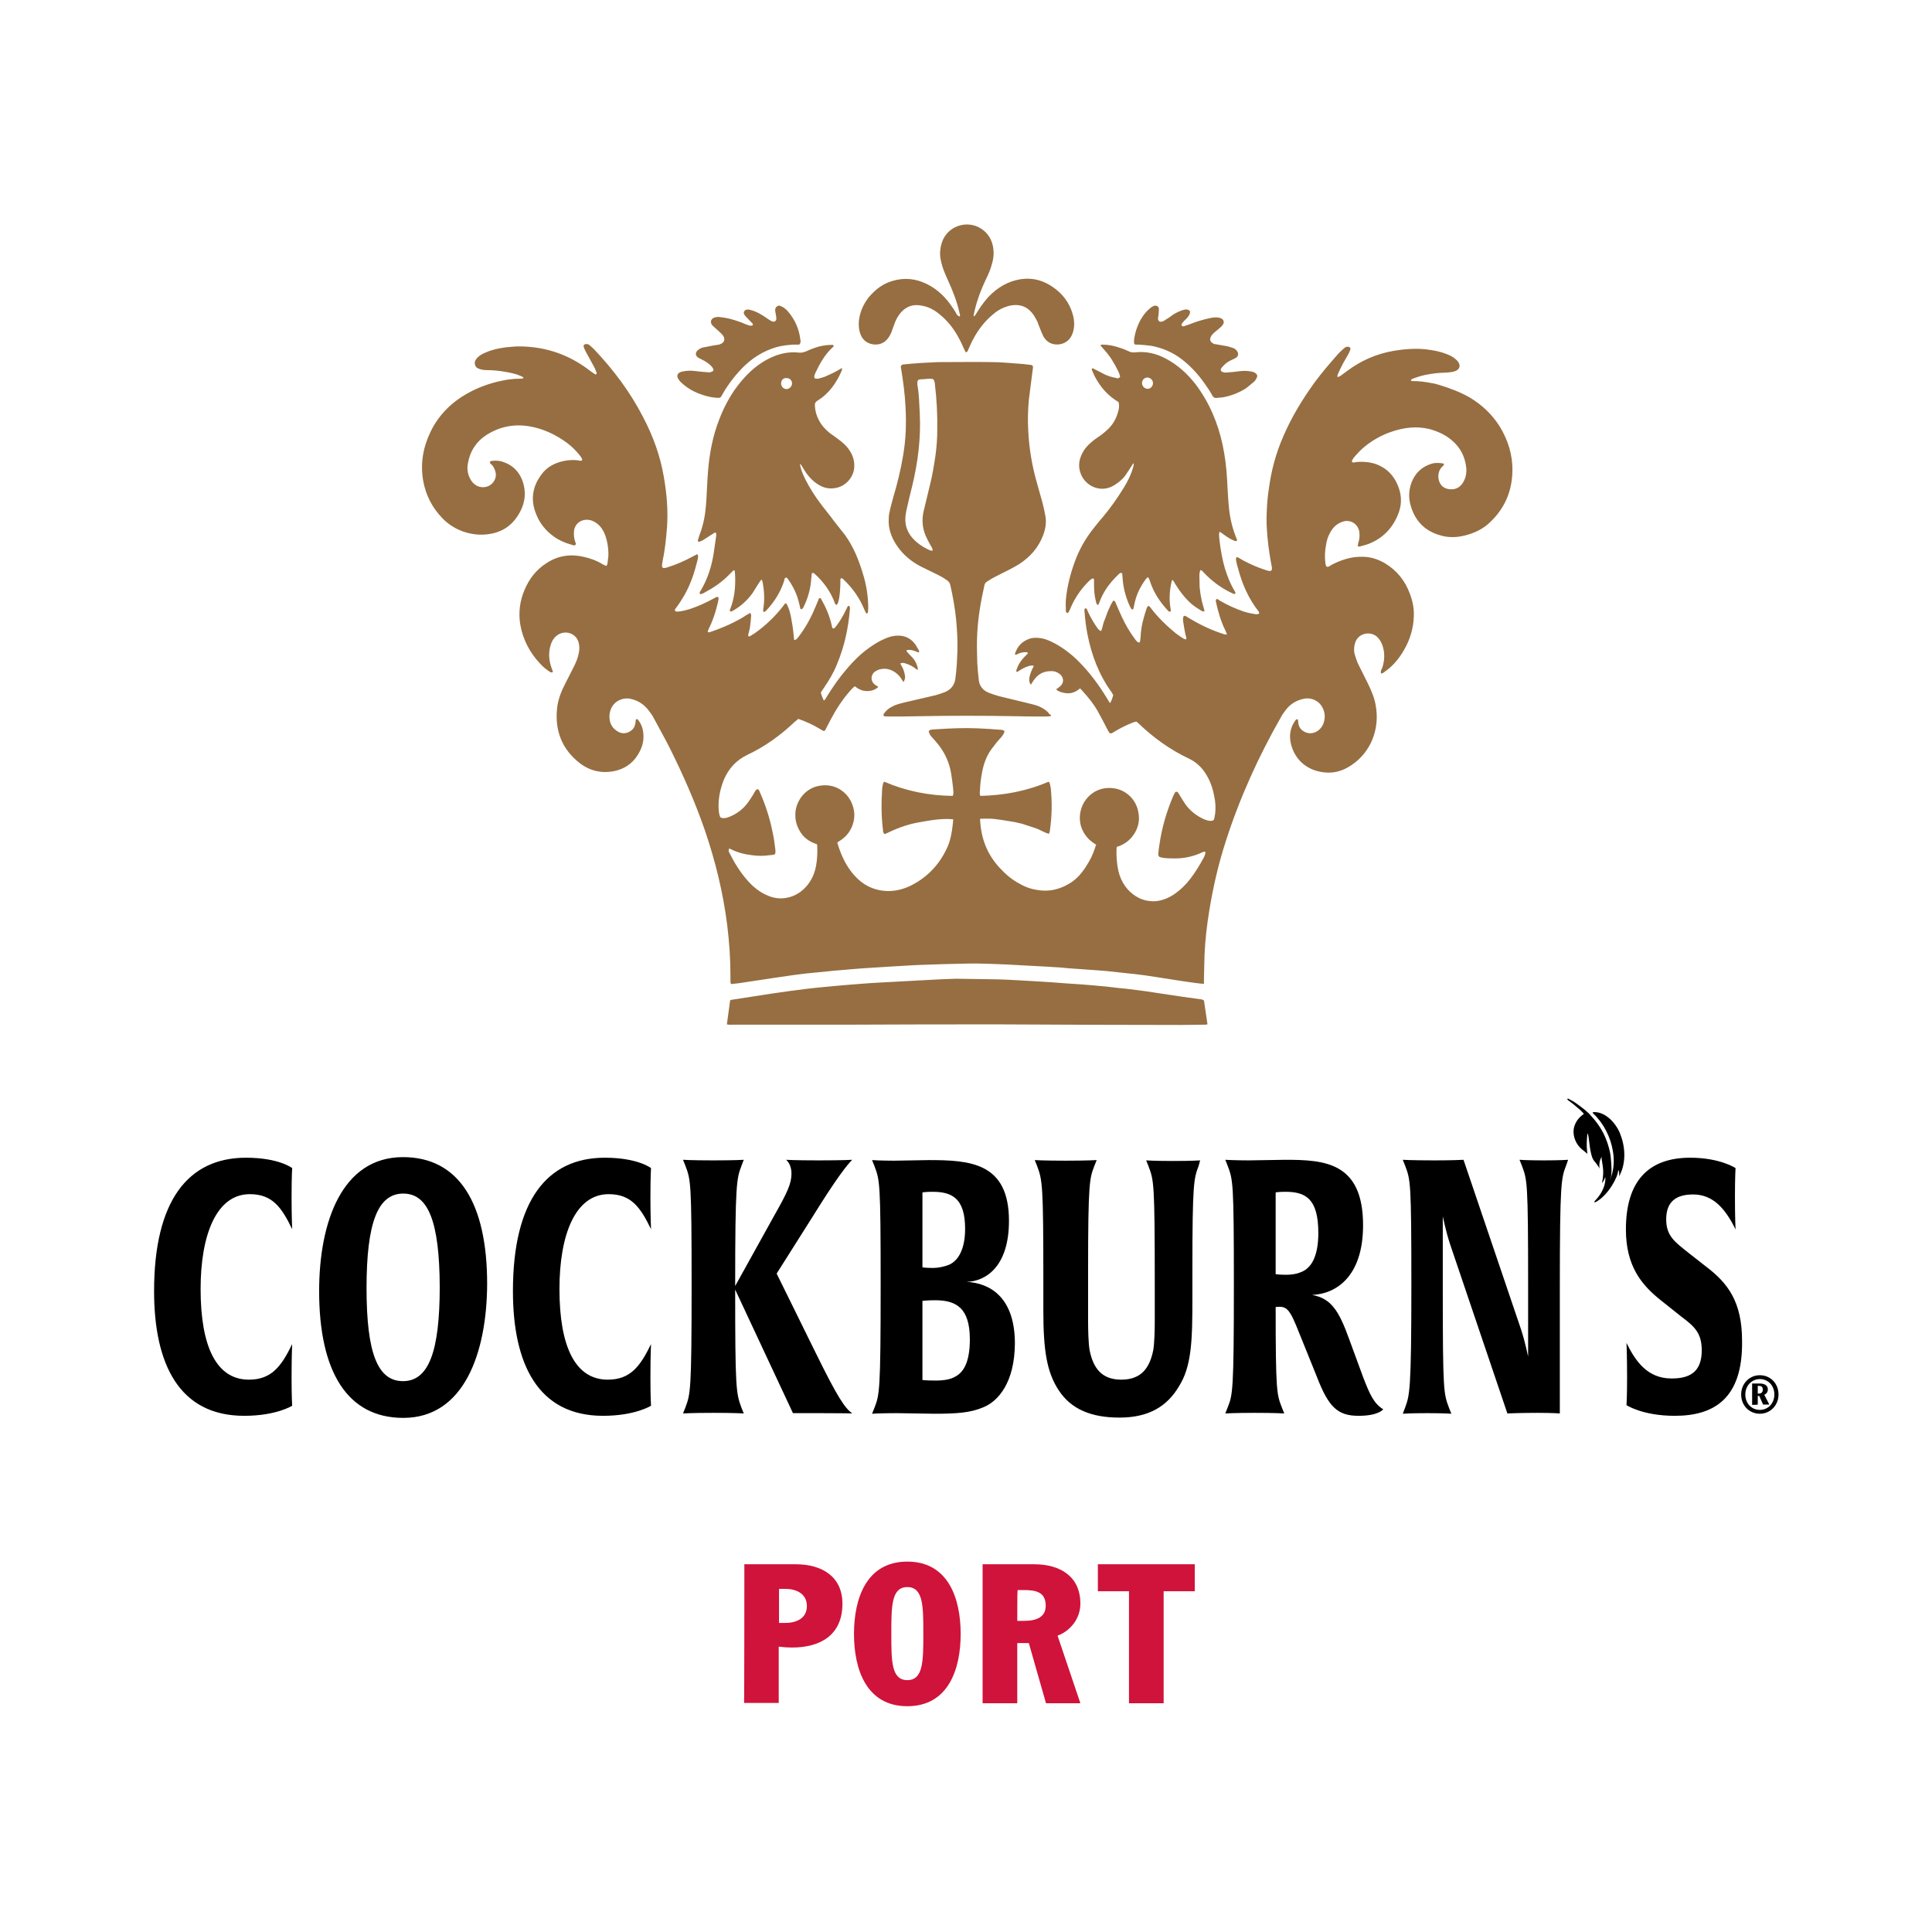 <?xml version="1.0" encoding="UTF-8"?> <svg xmlns="http://www.w3.org/2000/svg" xmlns:xlink="http://www.w3.org/1999/xlink" version="1.1" id="layer" x="0px" y="0px" viewBox="0 0 652 652" style="enable-background:new 0 0 652 652;" xml:space="preserve"> <style type="text/css"> .st0{fill:#966E41;} .st1{fill:#CF133A;} </style> <path class="st0" d="M370.2,285.2c-2.6-1.4-4.5-3.5-5.4-6.4c-0.6-2.2-0.5-4.3,0.3-6.5c1.3-3.4,5-7,10.6-6.3c4.3,0.5,8.1,3.9,8.6,9 c0.3,2.5-0.4,4.8-1.8,6.8c-1.4,2-3.3,3.3-5.6,4c0,0.3-0.1,0.5-0.1,0.7c-0.1,2.5,0.1,4.9,0.6,7.3c0.9,3.9,3,7,6.5,9 c2,1.1,4.2,1.5,6.4,1.3c2.4-0.3,4.6-1.3,6.5-2.7c1.8-1.3,3.4-2.9,4.8-4.7c1.8-2.3,3.3-4.8,4.7-7.4c0.2-0.4,0.4-0.9,0.5-1.4 c0.1-0.3-0.2-0.6-0.5-0.5c-0.2,0.1-0.4,0.2-0.5,0.2c-2.9,1.4-6,2.1-9.3,2.1c-1.5,0-3,0-4.5-0.3c-0.9-0.2-1.1-0.4-1.1-1.3 c0.1-1.1,0.2-2.1,0.4-3.2c0.8-5.6,2.4-11,4.6-16.2c0.2-0.4,0.4-0.8,0.6-1.2c0.2-0.4,0.8-0.4,1.1,0c0.2,0.3,0.4,0.7,0.6,1 c0.6,1,1.2,2,1.9,3c1.6,2.2,3.8,3.9,6.3,5c0.8,0.3,1.6,0.6,2.5,0.5c0.5,0,0.8-0.3,0.9-0.8c0.1-0.6,0.2-1.1,0.3-1.7 c0.2-1.9,0.1-3.8-0.3-5.7c-0.4-2.1-1-4.2-2-6.1c-1.5-3-3.6-5.3-6.6-6.7c-6.3-3-11.9-7-17-11.9l-0.7-0.6c-0.4,0.1-0.7,0.2-1.1,0.3 c-2.3,0.9-4.5,2-6.6,3.3c-1.1,0.7-1.3,0.5-1.9-0.6c-1.1-2.2-2.3-4.4-3.5-6.6c-1.3-2.3-3-4.4-4.8-6.4c-0.4-0.4-0.7-0.8-1.1-1.2 c-1.5,1.3-3.1,1.9-5,1.6c-1.1-0.2-2.2-0.4-3.1-1.3c0.4-0.2,0.7-0.4,1-0.7c1.8-1.2,1.8-3.4,0-4.6c-1-0.7-2-0.9-3.2-0.8 c-2.4,0.1-4.2,1.3-5.5,3.3c-0.3,0.4-0.5,0.8-0.8,1.3c-0.8-1.1-0.6-2.2-0.3-3.3c0.3-1.1,0.8-2.1,1.3-3.1c-1.1-0.3-2.1,0.2-3.1,0.6 c-0.9,0.4-1.7,1-2.6,1.5c-0.4-0.3-0.2-0.7-0.1-0.9c0.6-1.8,1.6-3.2,2.9-4.5l0.9-0.9c-0.1-0.4-0.4-0.4-0.6-0.4c-1,0-1.9,0.1-2.8,0.6 c-0.2,0.1-0.5,0.2-0.8,0.3c-0.1-0.2-0.2-0.3-0.2-0.3c0.8-2.5,2.3-4.2,4.8-5.1c1.4-0.5,2.8-0.4,4.2-0.2c1.6,0.3,3.1,1,4.6,1.8 c2.9,1.6,5.5,3.6,7.9,6c3.7,3.7,6.9,8,9.6,12.5l1,1.6c0.6-0.9,0.8-1.8,1.1-2.7c-0.2-0.3-0.3-0.6-0.5-0.9c-4.3-5.9-6.8-12.5-8.2-19.6 c-0.5-2.5-0.8-5.1-1-7.7c-0.1-0.7,0-1.1,0.3-1.1c0.5,0,0.6,0.5,0.7,0.8c1,2.2,2.2,4.3,3.6,6.2c0.3,0.3,0.3,0.3,1,0.7 c0.5-1.2,0.6-2.4,1.1-3.6c0.5-1.1,0.8-2.3,1.3-3.4c0.5-1.1,1-2.3,1.7-3.3c0.5,0,0.6,0.3,0.7,0.5c0.7,1.6,1.4,3.3,2.2,5 c1.2,2.6,2.6,5,4.3,7.3c0.3,0.4,0.5,0.7,0.8,1c0.2,0.2,0.5,0.3,0.8,0.4c0.4-0.6,0.3-1.2,0.4-1.7c0.1-2.2,0.4-4.3,1-6.4 c0.3-1.2,0.7-2.4,1.1-3.6c0.1-0.3,0.3-0.5,0.4-0.7c0.5,0,0.7,0.3,0.9,0.6c2.5,3.3,5.4,6.1,8.6,8.7c0.8,0.6,1.7,1.2,2.5,1.7 c0.2,0.1,0.5,0.2,0.9,0.3c0-0.3,0.1-0.6,0-0.8c-0.5-1.7-0.7-3.4-1-5.2c-0.1-0.5-0.1-1,0-1.5c0-0.2,0.2-0.3,0.3-0.5 c0.6,0,1,0.4,1.5,0.7c3.5,2.1,7.1,3.9,11,5.2c0.4,0.1,0.8,0.3,1.2,0.4c0.2,0,0.5,0,0.8,0c-0.2-0.5-0.4-0.8-0.5-1.2 c-1.5-3-2.5-6.3-3.2-9.6c-0.1-0.4-0.2-0.8,0.1-1.1c0.4-0.2,0.7,0.2,1,0.4c2.7,1.6,5.4,2.8,8.3,3.8c1.3,0.4,2.7,0.7,4.1,0.9 c0.4,0,0.8,0,1.1-0.4c-0.1-0.1-0.1-0.3-0.2-0.5c-3.5-4.4-5.7-9.5-7.1-15c-0.2-0.7-0.4-1.3-0.5-2c-0.1-0.4-0.2-0.9,0.1-1.4 c0.2,0,0.4,0,0.6,0.2c0.5,0.2,0.9,0.5,1.4,0.8c2.4,1.3,4.9,2.4,7.6,3.3c0.3,0.1,0.6,0.2,1,0.3c1.1,0.3,1.5-0.1,1.3-1.3 c-0.6-3.1-1.1-6.3-1.4-9.4c-0.3-3.1-0.5-6.3-0.3-9.4c0.1-2.5,0.3-5,0.7-7.5c0.8-6.2,2.4-12.1,4.9-17.8c2.8-6.5,6.4-12.4,10.5-18.1 c2.5-3.4,5.3-6.6,8.1-9.8c0.6-0.6,1.2-1.2,1.8-1.7c0.4-0.4,0.9-0.6,1.4-0.6c0.5,0,1,0.4,0.8,0.9c-0.1,0.5-0.4,1-0.6,1.5 c-0.8,1.4-1.6,2.7-2.3,4.1c-0.5,1-1,2-1.4,3c-0.1,0.2,0,0.4,0,0.8c0.4-0.2,0.7-0.3,0.9-0.4c0.8-0.6,1.6-1.2,2.3-1.7 c4.7-3.5,9.9-5.8,15.7-6.8c3.6-0.6,7.3-0.9,11-0.5c2.4,0.3,4.7,0.7,6.9,1.6c1.1,0.4,2.1,0.9,2.9,1.6c0.4,0.3,0.8,0.7,1.1,1.2 c0.7,1.1,0.4,2.2-0.8,2.8c-0.8,0.4-1.8,0.5-2.7,0.6c-1.5,0.1-3,0.1-4.5,0.3c-2.3,0.3-4.5,0.7-6.6,1.5c-0.5,0.2-1.1,0.3-1.5,0.8 c0.2,0.4,0.5,0.3,0.9,0.3c2.1,0,4.1,0.3,6.2,0.7c0.9,0.1,1.7,0.4,2.5,0.6c3.6,1.1,7.1,2.4,10.4,4.3c4.1,2.5,7.4,5.6,10,9.7 c2.8,4.6,4.4,9.6,4.3,15c-0.1,6.7-2.5,12.5-7.4,17.2c-2.4,2.4-5.4,3.8-8.6,4.6c-2.7,0.7-5.5,0.8-8.2,0c-5.5-1.5-8.9-5.1-10.3-10.7 c-0.6-2.5-0.4-4.9,0.5-7.3c1.3-3.2,3.5-5.2,6.7-6.2c1.3-0.4,2.6-0.3,3.9-0.1c0.1,0,0.2,0.2,0.3,0.2c0,0.5-0.4,0.7-0.6,0.9 c-0.9,0.9-1.3,2-1.3,3.3c0,1.8,1,4.1,3.9,4.3c1.9,0.2,3.4-0.6,4.4-2.2c1-1.6,1.3-3.4,1.1-5.2c-0.4-3.5-1.9-6.5-4.5-8.8 c-2.3-2.1-5-3.3-7.9-4.1c-4.5-1.1-8.8-0.5-13.1,1c-3.1,1.1-6,2.7-8.6,4.8c-1.4,1.1-2.6,2.4-3.7,3.7c-0.3,0.3-0.5,0.7-0.7,1.1 c-0.1,0.1-0.1,0.4,0,0.5c0.1,0.1,0.3,0.2,0.5,0.2c1.3-0.3,2.6-0.3,3.9-0.2c1.9,0.1,3.7,0.6,5.4,1.5c3,1.6,4.9,4.2,6,7.4 c1,3,0.9,5.9-0.3,8.8c-1.9,4.7-5.1,8-9.8,9.9c-1,0.4-2,0.6-3,0.9c-0.2,0.1-0.5,0-0.8,0c0.1-0.4,0.1-0.7,0.1-0.9 c0.3-0.9,0.5-1.8,0.5-2.7c0-0.6,0-1.3-0.2-1.9c-0.7-2.3-3-3.6-5.3-2.9c-2.1,0.6-3.5,2-4.5,3.9c-0.7,1.3-1.1,2.6-1.3,4 c-0.4,2.1-0.5,4.2-0.2,6.3c0.1,0.4,0.1,0.9,0.6,1.1c0.6,0,1-0.4,1.5-0.7c3.3-1.7,6.7-2.8,10.4-2.7c2.7,0,5.2,0.8,7.6,2.2 c4,2.4,6.8,5.9,8.4,10.3c1,2.6,1.5,5.3,1.3,8.1c-0.2,3.8-1.3,7.4-3.2,10.7c-1.4,2.5-3.2,4.8-5.4,6.6c-0.5,0.4-1.1,0.8-1.6,1.2 c-0.2,0.2-0.5,0.2-0.9,0.3c0-0.3,0-0.6,0-0.8c0.1-0.4,0.3-0.8,0.5-1.2c0.8-2.5,0.9-5.1,0-7.6c-0.4-1.1-1-2.1-1.9-2.9 c-2.3-1.9-6.1-1.1-7.2,1.9c-0.4,1.2-0.6,2.5-0.3,3.8c0.4,1.4,0.8,2.8,1.5,4.1c1,2,2,4,3,6c1.2,2.5,2.3,5,2.7,7.7 c1.3,7.4-1.4,15.5-8.5,20.1c-2.9,1.9-6,2.7-9.4,2.2c-5.8-0.8-9.5-4.6-10.7-9.4c-0.7-2.8-0.4-5.5,1.4-8c0.2-0.3,0.4-0.6,0.9-0.4 c0,0.2,0.1,0.5,0.1,0.8c0.1,1.6,0.8,2.7,2.2,3.4c1.5,0.7,2.9,0.6,4.3-0.3c1.2-0.8,2-2,2.3-3.5c0.3-1.4,0.2-2.8-0.5-4.2 c-1.1-2.4-3.7-3.7-6.3-3.2c-2.5,0.5-4.6,1.7-6.2,3.8c-0.6,0.8-1.2,1.6-1.6,2.4c-7.6,13.3-13.9,27.2-18.6,41.8 c-2.5,7.7-4.3,15.5-5.6,23.5c-0.8,4.9-1.4,9.9-1.6,14.9c-0.1,2.6-0.1,5.2-0.2,7.8l0,2c-1.1,0-2.1-0.2-3.1-0.3 c-3.1-0.4-6.2-0.9-9.3-1.4c-2.4-0.4-4.8-0.7-7.2-1.1c-2-0.3-3.9-0.5-5.9-0.7c-2.4-0.3-4.9-0.5-7.4-0.8c-1.3-0.1-2.6-0.2-3.9-0.3 l-5.6-0.4c-2-0.1-4.1-0.3-6.1-0.5c-1.6-0.1-3.3-0.2-4.9-0.3c-2.5-0.1-5-0.3-7.5-0.4c-3.5-0.2-7-0.4-10.4-0.5 c-3.1-0.1-6.2-0.2-9.3-0.1c-4.7,0.1-9.4,0.2-14.1,0.4c-3.7,0.1-7.4,0.4-11.2,0.6c-4.4,0.3-8.8,0.5-13.2,0.9c-4,0.3-7.9,0.7-11.9,1.1 c-4.7,0.4-9.3,1.1-14,1.8c-4,0.6-7.9,1.2-11.9,1.8c-0.9,0.1-1.7,0.2-2.7,0.3c-0.1-0.3-0.2-0.6-0.2-0.8c0-0.7,0-1.5,0-2.2 c0-5.7-0.4-11.3-1.1-17c-1.4-11-4-21.6-7.6-32.1c-3.3-9.5-7.3-18.6-11.8-27.6c-1.7-3.4-3.6-6.7-5.4-10.1c-0.5-1-1.2-1.9-1.9-2.8 c-1.6-2-3.6-3.2-6.1-3.7c-2.8-0.5-6.4,1.1-6.9,5.3c-0.2,2.3,0.5,4.3,2.5,5.6c1.5,1,3.1,1,4.6,0c0.9-0.6,1.4-1.4,1.6-2.5l0.2-1.4 c0.4-0.2,0.5-0.1,0.7,0.1c0.9,1.1,1.5,2.4,1.7,3.8c0.5,3-0.2,5.6-1.8,8.1c-1.8,2.9-4.5,4.7-7.8,5.4c-4.3,0.9-8.3,0-11.8-2.7 c-6-4.7-8.4-11-7.6-18.5c0.3-3,1.5-5.9,2.9-8.6c0.9-1.8,1.9-3.6,2.8-5.5c0.7-1.4,1.3-2.8,1.6-4.4c0.3-1.3,0.3-2.6-0.1-3.9 c-1-3.1-4.8-4.1-7.3-2.1c-1.3,1-1.9,2.4-2.3,4c-0.5,2.3-0.3,4.6,0.5,6.8c0.2,0.5,0.3,1,0.5,1.4c-0.3,0.4-0.6,0.2-0.9,0.1 c-1.3-0.8-2.4-1.7-3.4-2.8c-3.5-3.7-5.8-8.1-6.7-13.1c-0.7-4.1-0.2-8,1.4-11.8c1.6-3.8,4-6.9,7.5-9.1c3.8-2.5,8-3.1,12.4-2.1 c2.3,0.5,4.5,1.3,6.6,2.6c0.3,0.2,0.7,0.3,1.1,0.5c0.2-0.3,0.4-0.5,0.4-0.8c0.1-0.8,0.2-1.6,0.3-2.5c0.1-2.5-0.3-4.9-1.1-7.2 c-0.6-1.5-1.4-2.8-2.7-3.8c-1-0.8-2.2-1.3-3.5-1.3c-2.3,0-4.1,1.6-4.3,3.9c-0.1,1.2,0,2.3,0.4,3.5c0.1,0.4,0.4,0.7,0.1,1.1 c-0.5,0.3-0.9,0.1-1.4-0.1c-2.2-0.6-4.2-1.5-6-2.8c-2.5-1.8-4.5-4.2-5.7-7.1c-2.1-4.8-1.6-9.4,1.5-13.6c1.8-2.6,4.4-4,7.5-4.7 c1.9-0.4,3.8-0.5,5.8-0.1c0.2,0,0.4,0,0.5-0.2c0.1-0.1,0.1-0.4,0-0.5c-0.2-0.4-0.5-0.8-0.8-1.2c-1.2-1.5-2.6-2.9-4.2-4.1 c-3.8-2.8-8-4.8-12.6-5.6c-5.2-0.9-10,0-14.5,2.8c-3.6,2.3-5.7,5.6-6.4,9.7c-0.4,2.1,0,4.1,1.2,5.9c1.3,1.9,3.5,2.6,5.6,1.8 c1.7-0.7,2.9-2.6,2.6-4.4c-0.2-1.1-0.6-2.1-1.4-2.9c-0.2-0.2-0.4-0.3-0.5-0.5c-0.2-0.2,0-0.6,0.2-0.7c1.2-0.2,2.4-0.2,3.6,0.1 c3.2,0.9,5.6,2.9,6.9,6c1.8,4.5,1.1,8.7-1.6,12.7c-2.4,3.5-5.7,5.4-9.9,5.9c-5.5,0.7-11.3-1.3-15.2-5.3c-3.5-3.6-5.7-7.8-6.6-12.8 c-1-5.9,0-11.4,2.6-16.7c2.9-5.9,7.5-10.2,13.2-13.2c3.2-1.7,6.6-2.9,10.2-3.7c2.2-0.5,4.4-0.8,6.6-0.8c0.4,0,0.9,0.1,1.3-0.3 c-0.2-0.2-0.4-0.4-0.7-0.5c-1.7-0.8-3.6-1.2-5.4-1.5c-2.2-0.4-4.3-0.6-6.5-0.6c-0.7,0-1.4-0.1-2-0.3c-0.8-0.2-1.6-0.6-1.8-1.5 c-0.3-1,0.2-1.7,0.8-2.4c0.8-0.8,1.7-1.3,2.7-1.7c2.2-1,4.6-1.5,7-1.8c1.4-0.1,2.8-0.3,4.2-0.3c8.3,0,15.8,2.3,22.6,7.1 c0.8,0.6,1.6,1.2,2.3,1.7c0.4,0.3,0.8,0.5,1.1,0.7c0.4-0.2,0.4-0.4,0.3-0.7c-0.2-0.5-0.4-1-0.6-1.5c-1-1.8-2-3.7-3-5.5 c-0.3-0.5-0.5-1-0.7-1.6c-0.2-0.6,0.2-1,0.9-1c0.5,0,0.9,0.2,1.3,0.6c0.5,0.4,1,0.9,1.5,1.4c6.5,6.9,12.1,14.4,16.4,22.8 c3.3,6.3,5.7,12.9,6.9,19.9c1,5.7,1.5,11.4,1.1,17.1c-0.3,3.9-0.7,7.7-1.5,11.5c-0.1,0.5-0.2,1.1-0.2,1.6c0,0.4,0.3,0.8,0.7,0.7 c0.3,0,0.7-0.1,1-0.2c3-0.9,5.9-2.2,8.7-3.7l1.5-0.8c0.1,0.3,0.3,0.5,0.3,0.7c0,0.4-0.1,0.9-0.2,1.3c-1,4.1-2.3,8.1-4.4,11.8 c-0.9,1.5-1.8,3-2.9,4.4c-0.2,0.2-0.3,0.5-0.4,0.7c0.2,0.5,0.6,0.5,1,0.5c1.5-0.1,2.9-0.5,4.2-0.9c2.8-0.9,5.5-2.2,8.1-3.6 c0.2-0.1,0.5-0.3,0.8-0.4c0.1,0,0.2-0.1,0.3-0.1c0.4,0.1,0.4,0.4,0.4,0.7c-0.1,0.8-0.3,1.5-0.5,2.3c-0.7,2.8-1.6,5.4-2.9,8 c-0.1,0.3-0.2,0.5-0.3,0.8c0.4,0.3,0.8,0.2,1.1,0c2.1-0.7,4.1-1.5,6.1-2.4c2.1-1,4.1-2,6-3.3c0.4-0.2,0.8-0.4,1.2-0.7 c0.1,0.4,0.3,0.6,0.3,0.9c-0.1,1.3-0.2,2.6-0.4,3.9c-0.1,0.9-0.4,1.7-0.6,2.6c0,0.2,0,0.4,0.1,0.5c0.1,0.1,0.4,0.1,0.5,0 c0.5-0.3,1.1-0.7,1.6-1c3.7-2.6,6.9-5.7,9.7-9.3c0.2-0.3,0.4-0.8,0.9-0.8c0.7,1,1.4,2.9,1.9,6.1c0.4,2.1,0.6,4.2,0.8,6.3 c0.3-0.1,0.6-0.1,0.8-0.3c0.4-0.4,0.7-0.8,1-1.2c2.4-3.2,4.2-6.7,5.7-10.4l0.9-2.2c0.5-0.2,0.6,0.1,0.8,0.4c1.6,2.8,2.8,5.7,3.5,8.8 c0.1,0.4,0,0.8,0.5,1c0.5,0,0.7-0.5,1-0.8c1.3-1.7,2.4-3.6,3.3-5.5c0.2-0.4,0.4-0.8,0.6-1.2c0-0.1,0.3-0.2,0.4-0.1 c0.1,0,0.3,0.2,0.3,0.3c0,0.3,0.1,0.6,0,0.9c-0.5,6.4-1.9,12.7-4.4,18.6c-1.1,2.8-2.7,5.4-4.4,7.9l-1,1.5c0.2,0.9,0.6,1.8,1,2.7 c0.5-0.2,0.6-0.7,0.9-1.1c2.1-3.4,4.3-6.6,6.9-9.6c2.2-2.6,4.6-5,7.4-7c1.7-1.2,3.4-2.3,5.3-3.1c1.5-0.7,3-1.1,4.6-1.1 c2.5,0,4.5,1.1,5.9,3.1c0.4,0.6,0.7,1.3,1.1,1.9c0.1,0.2,0.2,0.5-0.1,0.7c-1.3-0.5-2.6-1.1-4-0.8c-0.2,0.4,0.1,0.5,0.2,0.7 c0.6,0.7,1.3,1.3,1.9,2c0.9,1.1,1.4,2.2,1.7,3.7c-0.2,0.3-0.4,0.2-0.6,0c-1.1-0.9-2.3-1.5-3.6-1.9c-0.5-0.2-1.1-0.3-1.8,0 c0.2,0.3,0.3,0.6,0.5,0.9c0.6,1,0.9,2,1.1,3.2c0.1,0.9,0,1.3-0.5,2.2l-0.5-0.8c-0.6-1-1.3-1.8-2.3-2.5c-1.6-1.1-3.4-1.5-5.2-1 c-0.6,0.1-1.2,0.5-1.7,0.8c-1.5,1.2-1.4,3.3,0.1,4.4c0.3,0.2,0.7,0.4,1.1,0.7c-0.8,0.9-2.4,1.5-4,1.4c-1.5,0-2.8-0.7-3.9-1.6 c-0.6,0.4-1,0.9-1.4,1.3c-2.7,3-4.9,6.4-6.8,10c-0.5,0.9-0.9,1.8-1.4,2.7c-0.1,0.3-0.3,0.5-0.4,0.8c-0.2,0.3-0.5,0.3-0.8,0.2 c-0.3-0.2-0.7-0.4-1-0.6c-2.3-1.4-4.7-2.5-7.3-3.4c-0.3,0.3-0.7,0.6-1.1,0.9c-4.8,4.6-10.2,8.5-16.2,11.3c-3.7,1.8-6.2,4.6-7.8,8.3 c-1.2,3-1.9,6.2-1.8,9.4c0,0.8,0.1,1.7,0.3,2.5c0.2,0.9,0.5,1.1,1.4,1.1c0.7,0,1.4-0.2,2.1-0.5c2.2-0.9,4.1-2.3,5.6-4.1 c0.8-1,1.5-2.1,2.2-3.2c0.3-0.5,0.5-1,0.9-1.5c0.4-0.6,0.9-0.6,1.2,0c0.1,0.2,0.2,0.4,0.3,0.7c1.9,4.3,3.3,8.7,4.2,13.2 c0.4,1.8,0.7,3.7,0.9,5.5c0.3,2.5,0,2.2-1.8,2.4c-2,0.3-4.1,0.3-6.1,0c-2.5-0.3-4.9-0.9-7.2-2.1c-0.1-0.1-0.3,0-0.5-0.1 c0,0.2-0.1,0.5-0.1,0.7c0,0.3,0.2,0.6,0.3,0.8c1.7,3.4,3.7,6.6,6.2,9.4c1.9,2.1,4,3.8,6.6,4.9c2.7,1.2,5.5,1.3,8.3,0.3 c2.7-1,4.8-2.9,6.3-5.4c0.9-1.5,1.5-3.2,1.8-4.9c0.4-2.2,0.5-4.5,0.4-6.7c0-0.2-0.1-0.4-0.1-0.6c-2.6-0.8-4.7-2.3-6-4.8 c-1.1-2-1.5-4.2-1.2-6.5c0.5-3.6,3.4-7.9,8.6-8.5c5.6-0.7,9.4,3,10.6,6.6c0.9,2.5,0.8,4.9-0.2,7.3c-1,2.4-2.7,4-4.8,5.2 c0,0.2-0.1,0.3-0.1,0.3c1.2,4,2.9,7.8,5.7,10.9c2.9,3.3,6.6,5.1,10.9,5.3c2.7,0.1,5.3-0.5,7.7-1.6c5.7-2.7,9.9-7,12.6-12.7 c1.2-2.5,1.7-5.2,2-7.9c0.1-0.6,0.1-1.3,0.2-2c-4.1-0.4-8,0.4-12,1.1c-3.9,0.7-7.6,2.2-11.1,3.9c-0.6-0.4-0.6-0.9-0.6-1.3 c-0.6-4.6-0.6-9.2-0.3-13.8c0-0.6,0.2-1.3,0.3-1.9c0-0.2,0.2-0.4,0.4-0.7c7.4,3.2,15.1,4.7,23.1,4.8c0.4-0.7,0.2-1.4,0.2-2.1 c-0.2-1.8-0.4-3.6-0.7-5.4c-0.6-3.7-2.1-7-4.4-9.9c-0.7-0.8-1.3-1.6-2-2.3c-0.6-0.6-1-1.3-1.2-2.2c0.2-0.1,0.4-0.3,0.6-0.4 c0.7-0.1,1.4-0.2,2.2-0.2c4.6-0.3,9.2-0.5,13.8-0.3c2.6,0.1,5.2,0.3,7.8,0.5c0.2,0,0.4,0,0.6,0.1c0.5,0.1,0.7,0.4,0.5,0.8 c-0.3,0.7-0.7,1.3-1.2,1.8c-1.2,1.3-2.3,2.7-3.3,4.1c-1.6,2.3-2.5,4.9-3,7.7c-0.4,2-0.6,4-0.7,6c0,0.6-0.2,1.2,0.2,1.8 c7.9-0.2,15.6-1.6,23-4.8c0.1,0.2,0.4,0.4,0.4,0.7c0.1,0.5,0.2,1,0.3,1.4c0.5,4.9,0.4,9.7-0.3,14.5c0,0.3-0.2,0.6-0.3,1 c-1.6-0.4-3-1.4-4.5-1.9c-1.5-0.5-3-1-4.6-1.5c-1.5-0.4-3-0.7-4.5-0.9c-1.6-0.3-3.2-0.5-4.7-0.7c-1.6-0.2-3.2-0.1-4.9-0.1 c0,0.4-0.1,0.7,0,1c0.4,5.9,2.4,11,6.4,15.4c2.1,2.3,4.3,4.2,7,5.6c1.7,1,3.6,1.7,5.6,2c4.4,0.8,8.3-0.2,12-2.7 c2.5-1.8,4.2-4.2,5.7-6.8c1.1-1.9,1.9-4,2.5-6.1C370.1,285.6,370.1,285.4,370.2,285.2 M314.6,185.9c0.2-0.4,0.1-0.6,0-0.9 c-0.6-1-1.1-1.9-1.6-2.9c-1.7-3.2-2.1-6.5-1.2-10c0.7-2.9,1.4-5.8,2.1-8.7c0.8-3.2,1.3-6.4,1.8-9.7c0.4-2.9,0.6-5.7,0.6-8.6 c0.1-5.2-0.2-10.4-0.8-15.5c0-0.2,0-0.4-0.1-0.6c-0.2-1-0.5-1.2-1.5-1.2c-1,0-2,0.2-3,0.2c-0.9,0-1.4,0.2-1.3,1.5c0,0.1,0,0.3,0,0.4 c0.6,3.2,0.6,6.4,0.8,9.7c0.4,8.2-0.6,16.2-2.5,24.2c-0.7,2.8-1.4,5.6-2,8.4c-0.3,1.4-0.5,2.9-0.3,4.4c0.4,2.7,1.8,4.7,3.8,6.4 c1.3,1.1,2.8,2,4.4,2.7C314,185.8,314.3,185.8,314.6,185.9 M354.7,241.7c-0.7,0-1.1,0.1-1.5,0.1c-3.6,0-7.3,0-10.9-0.1 c-10.6-0.2-21.3-0.2-31.9,0c-3.6,0.1-7.3,0.1-10.9,0.1c-0.4,0-0.8-0.1-1.2-0.1c-0.3-0.4-0.1-0.7,0.1-1c0.7-1,1.7-1.8,2.8-2.3 c1.5-0.8,3.1-1.1,4.7-1.5c3.3-0.8,6.6-1.5,9.9-2.3c1-0.3,2-0.6,3-1c2-0.8,3.3-2.3,3.6-4.5c0.2-1.6,0.4-3.3,0.5-5 c0.1-1.5,0.1-2.9,0.2-4.4c0.1-3.4-0.1-6.9-0.4-10.3c-0.4-4.1-1.1-8-2-12c-0.2-0.7-0.5-1.1-1-1.5c-1.4-1-2.9-1.8-4.4-2.5 c-1.6-0.8-3.1-1.5-4.7-2.3c-3-1.6-5.6-3.7-7.6-6.5c-1.8-2.5-3-5.3-3.1-8.4c0-1.1,0-2.3,0.3-3.4c0.3-1.6,0.8-3.2,1.2-4.8 c1.4-4.7,2.6-9.5,3.4-14.4c0.9-5.3,1.1-10.7,0.8-16.1c-0.2-4.4-0.8-8.8-1.5-13.1l-0.1-0.4c0-0.6,0.2-0.9,0.8-1 c1.1-0.1,2.1-0.2,3.2-0.3c2.2-0.2,4.4-0.3,6.7-0.4c1-0.1,2-0.1,3-0.1c5.7,0,11.3-0.1,17,0c2.9,0,5.8,0.3,8.7,0.5 c1.4,0.1,2.7,0.2,4,0.4c0.2,0,0.5,0,0.7,0.1c0.3,0.1,0.5,0.3,0.5,0.6c0,0.3,0,0.7-0.1,1c-0.4,3.4-0.9,6.8-1.3,10.2 c-0.3,3.4-0.4,6.8-0.2,10.3c0.3,6.1,1.3,12,3,17.9c0.6,2.1,1.2,4.2,1.8,6.4c0.4,1.5,0.7,3,1,4.6c0.4,2.2,0,4.4-0.8,6.5 c-1.6,4.2-4.4,7.3-8.1,9.7c-1.9,1.2-4,2.2-6,3.2c-1.6,0.8-3.2,1.6-4.7,2.6c-0.5,0.3-0.9,0.7-1,1.4c-1.2,5.3-2.1,10.6-2.4,16 c-0.2,3.4-0.1,6.8,0,10.1c0.1,1.9,0.3,3.8,0.5,5.7c0.2,2.1,1.4,3.6,3.4,4.4c1.1,0.4,2.2,0.8,3.3,1.1c3.7,0.9,7.4,1.8,11.1,2.7 c1.2,0.3,2.3,0.6,3.4,1.2c1.1,0.6,2.1,1.3,2.7,2.3C354.5,240.9,354.5,241.2,354.7,241.7 M389.1,129.3c0-1-0.8-1.8-1.8-1.9 c-1.1,0-1.9,0.8-1.9,1.9c0,1,0.9,1.9,1.8,1.9C388.2,131.3,389.1,130.4,389.1,129.3 M378,127.2c-0.2-1.4-1-2.6-1.6-3.8 c-0.7-1.2-1.4-2.5-2.3-3.6c-0.8-1.1-1.8-2.1-2.7-3.2c0.1-0.3,0.4-0.3,0.6-0.3c2.1,0,4,0.4,6,1.1c1,0.3,1.9,0.7,2.8,1.1 c0.8,0.4,1.5,0.5,2.4,0.4c3.6-0.4,7,0.4,10.2,2.1c4,2.1,7.3,5.1,10.1,8.7c4.6,6.1,7.5,13,9.1,20.4c0.8,3.8,1.3,7.7,1.5,11.6 c0.2,3.1,0.3,6.2,0.6,9.2c0.3,3.4,1,6.7,2.2,9.8c0.2,0.5,0.4,1.1,0.6,1.6c-0.3,0.5-0.6,0.3-0.9,0.2c-1.3-0.5-2.5-1.3-3.6-2.1l-1.4-1 c-0.1,0.4-0.2,0.6-0.2,0.9c0,0.8,0.1,1.7,0.2,2.5c0.4,3.1,0.9,6.1,1.8,9.1c0.8,2.5,1.7,4.9,3,7.1c0.2,0.3,0.3,0.6,0.5,0.9 c0,0.1,0,0.2,0,0.3c-0.1,0.3-0.3,0.3-0.6,0.2c-0.4-0.2-0.9-0.4-1.3-0.6c-3.2-1.6-6.1-3.8-8.6-6.4c-0.4-0.4-0.6-0.9-1.3-1 c-0.5,1.1-0.3,2.3-0.3,3.5c0,1.2,0,2.4,0.2,3.5c0.1,1.2,0.4,2.3,0.6,3.5c0.3,1.1,0.6,2.2,0.9,3.3c-0.4,0.3-0.6,0.1-0.9,0 c-1.2-0.7-2.3-1.4-3.4-2.3c-2.3-2-4.1-4.4-5.7-7c-0.2-0.4-0.4-0.9-0.9-1.2c-0.1,0.2-0.2,0.3-0.2,0.5c-0.7,3-0.9,6-0.4,9 c0.1,0.3,0.1,0.7,0.1,1c0,0.1-0.1,0.2-0.2,0.2c-0.5,0.1-0.7-0.3-0.9-0.5c-2.6-2.8-4.7-6-5.9-9.7c-0.1-0.4-0.3-0.8-0.5-1.2 c0-0.1-0.1-0.1-0.3-0.2c-0.2,0.2-0.4,0.4-0.6,0.6c-1.9,2.6-3.3,5.4-3.9,8.6c-0.1,0.5-0.2,1-0.3,1.4c0,0.1-0.2,0.2-0.3,0.3 c-0.1,0-0.3-0.1-0.4-0.2c-0.2-0.4-0.5-0.8-0.6-1.1c-1.4-3.1-2.2-6.3-2.4-9.8c0-0.4-0.1-0.8-0.1-1.1c-0.5-0.4-0.8,0-1.1,0.2 c-2.6,2.5-4.8,5.2-6.2,8.6c-0.2,0.5-0.4,1-0.6,1.5c-0.1,0.2-0.2,0.2-0.4,0.4c-0.4-0.4-0.5-0.9-0.6-1.4c-0.5-1.9-0.6-3.9-0.6-5.8 c0-0.4,0-0.9,0-1.3c0-0.2-0.1-0.3-0.2-0.5c-0.6,0-0.9,0.4-1.3,0.7c-2.7,2.6-4.8,5.6-6.3,9c-0.2,0.6-0.5,1.2-0.8,1.7 c-0.1,0.1-0.3,0.3-0.4,0.3c-0.2-0.1-0.4-0.3-0.5-0.5c0-1.3-0.1-2.6,0-4c0.4-4.4,1.5-8.7,3-12.8c1.5-4.2,3.7-8,6.5-11.5 c0.9-1.1,1.8-2.3,2.8-3.4c2.7-3.2,5.1-6.6,7.3-10.2c1.3-2.1,2.4-4.3,3.1-6.8c0.1-0.4,0.3-0.8,0.1-1.4c-0.2,0.2-0.3,0.4-0.4,0.6 c-0.8,1.2-1.5,2.4-2.3,3.5c-1,1.4-2.3,2.4-3.7,3.3c-4.7,3-10.3,0.2-11.6-4.5c-0.5-1.7-0.4-3.4,0.2-5c0.7-1.9,1.8-3.4,3.3-4.7 c1.1-1,2.4-1.9,3.6-2.7c1.7-1.3,3.3-2.7,4.4-4.6c0.7-1.2,1.2-2.6,1.5-3.9c0.2-0.8,0.2-1.7,0-2.6c-2.3-1.4-4.3-3.1-6-5.4 c-1.1-1.5-2-3-2.7-4.7c-0.2-0.4-0.3-0.8-0.4-1.1c0.4-0.4,0.6-0.1,0.8,0c1.3,0.6,2.5,1.3,3.7,1.9c1.1,0.5,2.3,0.9,3.6,1.1 C377.2,127.8,377.6,127.7,378,127.2 M263.6,129.4c0,1,0.8,1.9,1.8,1.9c1,0,1.9-0.9,1.9-1.9c0-1.1-0.9-1.9-2-1.8 C264.4,127.5,263.6,128.3,263.6,129.4 M284.2,124.2c-0.1,0.5-0.1,0.7-0.1,0.8c-1.8,4.2-4.3,7.8-8.2,10.2c-0.7,0.4-1,1-0.9,1.8 c0.1,1.8,0.6,3.4,1.4,4.9c0.9,1.7,2.2,3.1,3.7,4.3c1,0.7,2,1.4,2.9,2.1c1.2,0.9,2.3,1.8,3.2,3c1.4,1.8,2.2,3.9,2.1,6.2 c-0.1,3.3-2.8,7-7.2,7.3c-2.1,0.2-3.9-0.5-5.6-1.7c-2-1.4-3.5-3.4-4.7-5.5c-0.2-0.4-0.4-0.7-0.8-1.1c0,0.3,0,0.6,0.1,0.9 c0.4,1.7,1.1,3.2,1.9,4.8c1.3,2.5,2.8,4.9,4.5,7.2c1.6,2.2,3.4,4.3,5,6.5c1.2,1.6,2.5,3.1,3.7,4.7c2.8,3.9,4.6,8.3,6,13 c1.1,3.5,1.7,7.1,1.8,10.8c0,0.8,0,1.6-0.1,2.3c0,0.1-0.2,0.3-0.4,0.3c-0.1,0-0.3-0.1-0.3-0.2c-0.2-0.4-0.4-0.9-0.6-1.3 c-1.5-3.6-3.7-6.8-6.5-9.5c-0.4-0.4-0.7-0.8-1.2-0.9c-0.4,0.3-0.3,0.7-0.3,1.1c0,1.9-0.1,3.7-0.4,5.6c-0.1,0.5-0.2,1.1-0.4,1.6 c-0.1,0.3-0.2,0.5-0.4,0.7c-0.4,0-0.5-0.2-0.6-0.4c-0.1-0.3-0.2-0.5-0.3-0.8c-1.4-3.5-3.6-6.5-6.3-9c-0.2-0.2-0.4-0.3-0.6-0.5 c-0.2-0.2-0.6,0-0.7,0.3c0,0.4,0,0.9-0.1,1.3c-0.2,3.5-1.1,6.8-2.6,9.8c-0.1,0.2-0.2,0.5-0.4,0.6c-0.1,0.1-0.3,0.2-0.4,0.2 c-0.1,0-0.3-0.1-0.3-0.2c-0.1-0.6-0.3-1.1-0.4-1.7c-0.7-3.1-2-5.8-3.8-8.3c-0.1-0.2-0.2-0.3-0.4-0.4c-0.1-0.1-0.2-0.1-0.3-0.1 c-0.5,0.2-0.5,0.8-0.6,1.2c-1.2,3.7-3.2,6.9-5.8,9.7c-0.3,0.3-0.5,0.7-1.1,0.7c-0.3-0.3-0.1-0.7-0.1-1.1c0.5-2.9,0.3-5.9-0.2-8.8 c-0.1-0.3-0.2-0.6-0.3-1c-0.2,0.2-0.4,0.2-0.5,0.4c-0.9,1.3-1.7,2.7-2.6,4.1c-1.7,2.4-3.8,4.3-6.3,5.8c-0.3,0.2-0.7,0.4-1.1,0.5 c-0.1,0-0.3-0.2-0.3-0.4c0-0.1,0-0.3,0.1-0.4c1.4-3.5,1.8-7.1,1.7-10.8l-0.1-1.8c0-0.2-0.1-0.3-0.2-0.6c-0.2,0.1-0.4,0.2-0.5,0.3 c-0.4,0.4-0.8,0.8-1.2,1.2c-2.4,2.5-5.2,4.4-8.2,6c-0.5,0.3-1,0.6-1.7,0.6c0-0.2-0.1-0.4-0.1-0.5c0.1-0.3,0.3-0.6,0.5-0.9 c2.2-3.8,3.5-7.8,4.2-12.1c0.3-1.8,0.5-3.7,0.8-5.5c0.1-0.6,0.2-1.2,0-1.7c-0.4-0.2-0.6,0.1-0.8,0.2c-1.2,0.8-2.4,1.5-3.6,2.3 c-0.3,0.2-0.7,0.3-1.1,0.5c-0.1,0-0.3,0-0.4,0c-0.4-0.3-0.1-0.7,0-1.1c0.4-1.4,1-2.7,1.3-4c0.9-3,1.2-6.1,1.4-9.3 c0.2-3.4,0.3-6.7,0.6-10.1c0.5-5.7,1.6-11.3,3.7-16.7c1.8-4.7,4.2-9.1,7.5-13c2.6-3.1,5.7-5.8,9.3-7.6c3.2-1.6,6.5-2.4,10.1-2 c0.8,0.1,1.6-0.1,2.4-0.4c1.5-0.7,3-1.3,4.6-1.7c1.3-0.3,2.6-0.5,3.9-0.5c0.3,0,0.6-0.1,0.8,0.2c0.1,0.3-0.1,0.5-0.3,0.6 c-2.6,2.4-4.3,5.4-5.8,8.6c-0.2,0.4-0.3,0.7-0.4,1.1c-0.1,0.5,0.1,0.9,0.6,0.9c0.2,0,0.5,0,0.7,0c1-0.3,2.1-0.5,3-1 c1.2-0.5,2.4-1.1,3.5-1.7C283.1,124.8,283.5,124.5,284.2,124.2 M406.3,337.6l1.2,8.1c-0.2,0-0.5,0.1-0.7,0.1c-2.9,0-5.7,0.1-8.6,0.1 c-20.3,0-40.5-0.1-60.8-0.2c-16.7,0-33.5,0-50.2,0.1l-39.5,0c-0.8,0-1.6,0.1-2.4-0.1l1.1-8.1c0.1,0,0.3-0.2,0.5-0.2 c4.5-0.7,9.1-1.4,13.6-2.1c3.9-0.6,7.8-1.1,11.8-1.6c4-0.5,8.1-0.8,12.1-1.2c4.1-0.3,8.2-0.7,12.3-0.9c5.6-0.3,11.1-0.6,16.7-0.9 c3-0.2,6.1-0.3,9.1-0.4h0.3c4.6,0.1,9.2,0.1,13.8,0.2c4,0.1,8,0.4,12,0.6c3.9,0.2,7.8,0.5,11.7,0.8c3.1,0.2,6.3,0.4,9.4,0.7 c2.6,0.2,5.1,0.5,7.6,0.8c2.1,0.2,4.1,0.4,6.2,0.7c2.3,0.3,4.7,0.6,7,1c2.9,0.4,5.8,0.9,8.7,1.3c2.2,0.3,4.3,0.6,6.5,0.9 C406,337.5,406.2,337.6,406.3,337.6 M323.9,106.8c0.2-0.4,0-0.8-0.1-1.2c-0.8-3.7-2.2-7.3-3.8-10.8c-0.7-1.6-1.5-3.3-2-5 c-0.5-1.7-0.9-3.4-0.7-5.2c0.3-3.5,1.9-6.3,5-7.9c5.3-2.6,11.4,0.4,12.7,6c0.5,2.1,0.4,4.2-0.2,6.2c-0.5,2-1.3,3.8-2.2,5.6 c-1.5,3.2-2.8,6.6-3.6,10c-0.1,0.6-0.3,1.1-0.4,1.7c0,0.2,0,0.3,0,0.6c0.6-0.3,0.7-0.8,1-1.2c1.1-1.8,2.3-3.5,3.7-5.1 c2.2-2.4,4.8-4.3,7.8-5.4c5-1.8,9.7-1.3,14.1,1.7c3.3,2.2,5.7,5.3,6.8,9.2c0.6,2,0.7,4.1,0.1,6.1c-0.7,2.3-2.2,3.7-4.5,4.1 c-2.4,0.3-4.3-0.6-5.5-2.7c-0.5-1-0.9-2.1-1.3-3.1c-0.4-0.9-0.6-1.8-1.1-2.6c-0.4-0.8-0.9-1.6-1.5-2.3c-1.9-2.3-4.4-2.9-7.2-2.4 c-2.2,0.5-4.2,1.5-5.9,3c-2.8,2.3-5,5.2-6.7,8.4c-0.6,1.1-1.1,2.3-1.6,3.4c-0.1,0.3-0.2,0.5-0.4,0.8c-0.1,0.2-0.5,0.2-0.6,0 c-0.1-0.3-0.3-0.5-0.4-0.8c-0.5-1.1-1-2.3-1.6-3.4c-1.7-3.3-3.9-6.2-6.8-8.5c-1.7-1.4-3.5-2.4-5.7-2.8c-3-0.7-5.4,0.1-7.4,2.4 c-1,1.2-1.7,2.6-2.2,4.1c-0.3,0.8-0.6,1.7-0.9,2.5c-0.3,0.6-0.6,1.3-1,1.8c-1.3,1.8-3.1,2.5-5.2,2.2c-2-0.3-3.5-1.5-4.2-3.4 c-0.6-1.6-0.7-3.2-0.5-4.9c0.4-2.8,1.5-5.3,3.3-7.6c2.2-2.6,4.8-4.6,8-5.5c4-1.2,7.9-0.8,11.7,1.1c3.6,1.8,6.3,4.5,8.5,7.8 c0.6,0.8,1.1,1.7,1.6,2.6C323.5,106.6,323.6,106.8,323.9,106.8 M398.7,109.7c0.2,0.4,0.5,0.5,0.8,0.4c0.6-0.2,1.2-0.4,1.8-0.6 c2.2-0.9,4.5-1.6,6.8-2.1c0.8-0.2,1.5-0.3,2.3-0.3c0.5,0,1.1,0.1,1.6,0.3c1,0.4,1.3,1.4,0.6,2.3c-0.3,0.4-0.7,0.8-1.1,1.1 c-0.6,0.5-1.2,1-1.8,1.5c-0.4,0.4-0.8,0.8-1,1.2c-0.6,1-0.3,1.9,0.7,2.4c0.3,0.2,0.7,0.3,1.1,0.3c1.1,0.2,2.3,0.4,3.4,0.6 c0.7,0.1,1.4,0.4,2.1,0.6c0.6,0.2,1.1,0.5,1.4,1c0.6,0.7,0.6,1.6-0.1,2.2c-0.4,0.3-0.8,0.5-1.3,0.7c-1.1,0.5-2.2,1.1-3,2 c-0.3,0.3-0.7,0.7-0.9,1.1c-0.3,0.4-0.1,0.9,0.4,1.1c0.5,0.2,1,0.3,1.6,0.2c1.3-0.1,2.7-0.2,4-0.4c1.5-0.2,2.9-0.2,4.3,0.1 c0.4,0.1,0.8,0.2,1.1,0.4c0.7,0.4,1,1,0.6,1.7c-0.2,0.5-0.6,1.1-1,1.4c-0.9,0.8-1.8,1.5-2.7,2.2c-2.4,1.5-5,2.5-7.8,3 c-0.7,0.1-1.4,0.1-2.2,0.2c-0.5,0-0.9-0.2-1.2-0.7c-0.5-0.9-1-1.8-1.6-2.6c-2.4-3.7-5.2-7-8.7-9.7c-3.1-2.4-6.6-3.9-10.4-4.6 c-1.4-0.2-2.8-0.3-4.2-0.4c-0.3,0-0.7,0-1,0c-0.4,0-0.6-0.3-0.6-0.7c0-0.5,0-1,0.1-1.5c0.2-1.2,0.5-2.4,0.9-3.5 c0.7-1.9,1.6-3.6,3-5.2c0.5-0.6,1.2-1.2,1.8-1.7c0.3-0.2,0.7-0.4,1-0.5c0.8-0.2,1.6,0.2,1.6,1.1c0,0.6-0.1,1.2-0.1,1.7 c0,0.5-0.2,1-0.2,1.5c0,0.8,0.6,1.3,1.4,1c0.5-0.1,0.9-0.4,1.3-0.7c0.9-0.5,1.7-1.1,2.5-1.7c1.2-0.7,2.4-1.3,3.7-1.6 c0.5-0.1,1-0.1,1.4,0.1c0.4,0.2,0.6,0.5,0.5,0.9c-0.1,0.5-0.3,0.9-0.6,1.3c-0.4,0.6-1,1.1-1.5,1.6 C399.2,108.9,398.7,109.2,398.7,109.7 M269.7,116.3c-0.5,0-1.1,0-1.8,0c-1.9,0.1-3.8,0.3-5.7,0.8c-4.6,1.3-8.5,3.8-11.8,7.2 c-2.5,2.6-4.7,5.5-6.5,8.6c-0.8,1.4-0.6,1.5-2.5,1.3c-1.5-0.1-2.9-0.5-4.2-0.9c-2.2-0.7-4.2-1.7-6-3.1c-0.5-0.4-1-0.8-1.4-1.2 c-0.2-0.2-0.4-0.4-0.6-0.7c-1.1-1.4-0.7-2.5,1-2.9c1.4-0.3,2.9-0.4,4.3-0.2c1.3,0.2,2.7,0.3,4,0.4c0.6,0.1,1.3,0.1,1.8-0.2 c0.5-0.2,0.6-0.6,0.3-1.1c-0.2-0.4-0.6-0.8-0.9-1.1c-0.9-0.8-1.9-1.4-2.9-1.9c-0.3-0.2-0.7-0.3-1-0.5c-1.2-0.7-1.3-1.8-0.2-2.7 c0.6-0.5,1.2-0.8,2-0.9c1-0.2,2.1-0.4,3.1-0.6l1.9-0.3c0.1,0,0.2,0,0.3-0.1c1.6-0.5,2-1.8,1-3.1c-0.7-0.8-1.5-1.5-2.3-2.2 c-0.4-0.4-0.8-0.7-1.2-1.1c-0.9-1.1-0.5-2.3,0.9-2.7c0.5-0.1,1.1-0.2,1.6-0.1c1.1,0.1,2.1,0.3,3.1,0.5c1.9,0.5,3.8,1.1,5.6,1.9 c0.5,0.2,1,0.4,1.5,0.5c0.2,0,0.4,0,0.6,0c0.3,0,0.5-0.4,0.3-0.7c-0.3-0.3-0.6-0.6-0.9-0.9c-0.5-0.6-1.1-1.1-1.6-1.7 c-0.4-0.5-0.7-1.1-0.3-1.6c0.4-0.6,1.1-0.6,1.7-0.5c1.4,0.3,2.7,0.9,3.9,1.6c0.9,0.5,1.7,1.1,2.6,1.7c0.4,0.3,0.8,0.5,1.3,0.7 c0.7,0.2,1.3-0.2,1.3-0.9c0-0.5-0.1-1.1-0.2-1.6c-0.1-0.5-0.2-1-0.2-1.4c0-1,1-1.8,1.9-1.3c0.3,0.2,0.7,0.3,1,0.5 c0.5,0.4,1.1,0.9,1.5,1.4c2.3,2.7,3.7,5.9,4.1,9.4C270.2,115.2,270.3,115.7,269.7,116.3"></path> <path class="st1" d="M262.9,547.7h2.1c3.4,0,7.3-1.3,7.3-5.7s-3.9-5.8-7.3-5.8h-2.1C262.9,536.2,262.9,547.7,262.9,547.7z M251.2,527.9h17.4c8.7,0,15.7,4.1,15.7,13.3c0,10.8-7.7,14.8-17,14.8c-1.5,0-3-0.1-4.5-0.3v19h-11.7 C251.2,574.8,251.2,527.9,251.2,527.9z M306.2,567c5.4,0,5.4-6.5,5.4-15.7c0-9.2,0-15.7-5.4-15.7s-5.4,6.5-5.4,15.7 C300.8,560.6,300.8,567,306.2,567 M306.2,527c13.8,0,18,12.4,18,24.4c0,12-4.2,24.4-18,24.4c-13.8,0-18-12.4-18-24.4 C288.2,539.4,292.4,527,306.2,527 M343.3,547h2.3c4.4,0,7.3-1.4,7.3-5.1c0-4.9-3.7-5.3-7.6-5.3h-1.9 C343.3,536.6,343.3,547,343.3,547z M331.6,527.9H349c8.8,0,15.6,4.1,15.6,13.3c0,4.9-3.2,9.1-7.7,10.8l7.7,22.8H353l-5.8-20.3h-3.9 v20.3h-11.7C331.6,574.8,331.6,527.9,331.6,527.9z M370.5,527.9v9.1H381v37.8h11.7V537h10.5v-9.1H370.5z"></path> <path d="M543.5,397.9c0.5-1.7,0.4-4.3,0.1-7.2c-0.2-2.1-0.9-4.6-1.7-6.5c-1-2.5-2.6-5-4.4-7l-0.2-0.2c-0.5-0.6-1-1.2-1.6-1.7 c-0.6-0.5-1.1-1-1.7-1.4c-0.5-0.4-1-0.8-1.6-1.2c-0.5-0.4-1-0.7-1.6-1.1c-0.5-0.3-1-0.5-1.5-0.8c-0.1-0.1-0.2-0.1-0.3,0 c-0.1,0.1-0.1,0.2,0,0.3c0.2,0.2,0.4,0.4,0.6,0.5c1.1,0.8,2.1,1.6,3.1,2.5c0.4,0.3,0.8,0.7,1.1,1c0.2,0.2,0.5,0.5,0.7,0.8l-0.1,0.1 c-1.7,1.2-2.9,2.8-3.3,4.9c-0.4,2.6,0.8,5.4,2.8,7c0.7,0.5,1.1,0.9,1.8,1.5c0,0-0.3-2-0.2-4.1c0-0.7,0.2-2.5,0.2-2.8 c0.7,0.5,0.5,5.5,1.8,8.5c0.3,0.7,0.9,1.2,1.3,1.8c0.4,0.6,0.7,0.9,1,1.6c0,0-0.4-2.2,0.7-4c-0.1,1.8,1.2,4.1,0.1,8.9 c0.7-0.8,1.1-1.9,1.1-2.1c0.2,0.5,0.3,4.2-3.5,8.1c-0.4,0.4,0,0.6,0.6,0.2c4-2.3,7.3-8.4,7.3-10.6c0.5,0.2,0.3,2.1,0.3,2.1 c2.3-4.1,2.2-9.4,0.6-13.7c-0.1-0.4-0.3-0.7-0.4-1.1c-1.4-3.2-4.6-6.8-8.4-6.9c-0.3,0-1.1,0-0.5,0.5c3.5,3.3,5.8,7.9,6.6,12.6 c0.5,2.8,0.4,5.8-0.5,8.5C543.4,398.5,543.5,398,543.5,397.9 M82.4,477.8c-21.9,0-30.4-17.4-30.4-42.1c0-30.5,11.5-45,31-45 c11.2,0,15.6,3.5,15.6,3.5s-0.2,2.5-0.2,10c0,6.4,0.2,10.6,0.2,10.6c-3.6-7.4-6.7-11.8-14.3-11.8c-11.3,0-16.6,13.8-16.6,32 c0,19.4,5.3,30.6,16.3,30.6c7.7,0,11-4.6,14.6-12c0,0-0.2,3.8-0.2,11.3c0,6.8,0.2,9.5,0.2,9.5S93.3,477.8,82.4,477.8 M136.1,478.5 c-18.9,0-28.4-15.6-28.4-42.8c0-23.1,7.6-45.2,28.3-45.2c18.9,0,28.4,15.6,28.4,42.8C164.3,456.4,156.7,478.5,136.1,478.5 M136.1,402.8c-8.6,0-12.4,9.8-12.4,31.9c0,22.1,3.8,31.4,12.3,31.4c8.6,0,12.4-9.8,12.4-31.9C148.3,412.2,144.5,402.8,136.1,402.8 M203.5,477.8c-21.9,0-30.4-17.4-30.4-42.1c0-30.5,11.5-45,31-45c11.2,0,15.6,3.5,15.6,3.5s-0.2,2.5-0.2,10c0,6.4,0.2,10.6,0.2,10.6 c-3.6-7.4-6.7-11.8-14.3-11.8c-11.3,0-16.6,13.8-16.6,32c0,19.4,5.3,30.6,16.3,30.6c7.7,0,11-4.6,14.6-12c0,0-0.2,3.8-0.2,11.3 c0,6.8,0.2,9.5,0.2,9.5S214.4,477.8,203.5,477.8 M274.3,410.5l-12.2,19.3l13.1,26.6c7.7,15.7,10,18.8,12.4,20.6 c0,0-2.4-0.1-10.7-0.1h-9.3l-19.5-41.7c0,33.3,0.3,35,2.1,39.8l0.8,2c0,0-3.1-0.2-10.2-0.2c-7.2,0-10.3,0.2-10.3,0.2l0.8-2 c1.7-4.6,2.1-5.4,2.1-41.4c0-34.9-0.3-35.4-2.1-40.2l-0.8-2c0,0,2.9,0.2,10.2,0.2c7.7,0,10.3-0.2,10.3-0.2l-0.8,2.1 c-1.6,4.3-2.1,5.7-2.1,40.5l13.2-23.8c4.3-7.6,5.8-10.7,5.8-14.1c0-1.8-0.5-3.5-1.8-4.7c0,0,3,0.2,10.8,0.2c8.6,0,11.5-0.2,11.5-0.2 C285.8,393.2,282.3,397.6,274.3,410.5 M331.9,474.9c-4.4,1.9-9.1,2.2-16.7,2.2c-3.1,0-9.5-0.2-12.6-0.2c-5.6,0-8.3,0.2-8.3,0.2 l0.8-2c1.7-4.4,2.1-5.4,2.1-41.4c0-34.9-0.3-35.4-2.1-40.2l-0.8-2c0,0,2.9,0.2,7.4,0.2c2.8,0,9.1-0.2,11.7-0.2 c13.9,0,27.1,0.8,27.1,20.5c0,15.2-7.6,20.4-14.3,20.6c8.1,0.4,16.3,5.4,16.3,20.8C342.4,466.7,336.8,472.9,331.9,474.9 M314.7,402.2c-2.2,0-3.4,0.2-3.4,0.2v25.3c0,0,1,0.2,3.6,0.2c1.7,0,3.6-0.4,5.2-1c3.2-1.3,5.6-5.2,5.6-12.2 C325.7,404.3,321.2,402.2,314.7,402.2 M315.6,438.8c-2.5,0-4.3,0.2-4.3,0.2v26.7c0,0,0.8,0.2,4.5,0.2c2.8,0,5.1-0.4,6.7-1.4 c2.6-1.4,4.8-4.7,4.8-12.5C327.3,441.3,322.6,438.8,315.6,438.8 M404.5,393.5c-1.6,4.2-2.1,5.5-2.1,35.3v9.5 c0,13.7-0.2,22.7-4.5,29.5c-4,6.8-10.2,10.6-20.1,10.6c-9.5,0-16.3-2.8-20.5-9.2c-4.1-6.2-5.2-13.7-5.2-27V432 c0-32.1-0.3-33.7-2.1-38.5l-0.8-2c0,0,3.3,0.2,10.4,0.2c7,0,10.5-0.2,10.5-0.2l-0.8,2c-1.6,4.2-2.1,5.5-2.1,35.3v16.8 c0,3.2,0.1,7.6,0.5,10c1.2,6,4,10,10.7,10c6.8,0,9.6-4,10.8-10c0.4-2.5,0.5-6.6,0.5-9.7v-12.1c0-34.9-0.3-35.4-2.1-40.2l-0.8-2 c0,0,3,0.2,9.1,0.2c6.4,0,9.1-0.2,9.1-0.2S404.5,393.5,404.5,393.5z M458.5,477.8c-7,0-10.1-2.8-14.1-13.2l-4.6-11.4 c-3.9-9.7-4.7-12.2-8-12.2c-0.8,0-1.3,0.1-1.3,0.1c0,28.9,0.4,29.5,2.1,33.9l0.8,2c0,0-3.1-0.2-9.9-0.2c-6.8,0-10,0.2-10,0.2l0.8-2 c1.7-4.3,2.1-5.4,2.1-41.4c0-34.9-0.3-35.4-2.1-40.2l-0.8-2c0,0,3.4,0.2,7.9,0.2c2.8,0,9.5-0.2,12.3-0.2c13.3,0,26.3,0.8,26.3,22.1 c0,17.5-9.3,23.2-17.2,23.5c6.4,1.2,9,5.2,12.5,14.9l4.7,12.8c2.3,6,3.7,9,6.8,10.9C466.8,475.6,465.3,477.8,458.5,477.8 M433.8,402.2c-2.2,0-3.3,0.2-3.3,0.2V430c0,0,1,0.2,3.6,0.2c1.5,0,3.3-0.2,4.7-0.8c3.6-1.2,6.1-5.2,6.1-13.3 C444.9,404.5,440.6,402.2,433.8,402.2 M528.5,393.4c-1.6,4.2-2.1,5.4-2.1,41.4V477c0,0-2.4-0.2-7.6-0.2c-5.7,0-10.1,0.2-10.1,0.2 l-19.4-57.3c-1.4-4.3-2.3-8.9-2.4-9.2v24.4c0,34.9,0.3,35.4,2.1,40.2l0.8,2c0,0-2.5-0.2-8.1-0.2c-5.9,0-8.3,0.2-8.3,0.2l0.8-2.1 c1.5-4.2,2.1-5.4,2.1-41.4c0-34.9-0.3-35.4-2.1-40.2l-0.8-2c0,0,3.1,0.2,10.8,0.2c6.4,0,9.7-0.2,9.7-0.2l19.4,57.2 c1.5,4.6,2.2,8.5,2.4,9.2v-24.2c0-34.9-0.3-35.4-2.1-40.2l-0.8-2c0,0,2.5,0.2,8.1,0.2c5.9,0,8.3-0.2,8.3-0.2L528.5,393.4 L528.5,393.4z M565.2,477.8c-10.9,0-16.3-3.6-16.3-3.6s0.2-2.8,0.2-9.4c0-7.2-0.2-11.6-0.2-11.6c3,6.1,7,12,15.2,12 c5.7,0,10.2-1.8,10.2-9.5c0-6-2.7-8.2-6.8-11.3l-6.9-5.5c-6.6-5.2-11.9-11.6-11.9-24c0-16.2,7.5-24.2,21.7-24.2 c10.1,0,15.3,3.5,15.3,3.5s-0.2,2.9-0.2,9.7c0,7.1,0.2,11,0.2,11c-3.4-7-7.6-11.8-14.3-11.8c-5.5,0-9.1,2.2-9.1,8.4 c0,5.6,2.9,7.6,7.4,11.2l6,4.7c7.4,5.6,12.2,11.9,12.2,25.1C588.2,472.3,578.1,477.8,565.2,477.8 M587.6,470.6 c0-3.7,2.8-6.5,6.3-6.5c3.6,0,6.3,2.8,6.3,6.5c0,3.7-2.8,6.5-6.3,6.5C590.4,477.1,587.6,474.4,587.6,470.6z M598.8,470.6 c0-3-2.1-5.2-4.9-5.2c-2.7,0-4.9,2.2-4.9,5.2s2.1,5.2,4.9,5.2C596.7,475.8,598.8,473.6,598.8,470.6z M591.3,474.1v-7.2h2.5 c1.5,0,2.8,0.5,2.8,2c0,0.9-0.5,1.5-1.2,1.8l1.7,3.3H595l-1.3-2.9h-0.5v2.9C593.2,474.1,591.3,474.1,591.3,474.1z M593.2,467.7v2.6 h0.4c0.8,0,1.3-0.5,1.3-1.3c0-1-0.5-1.3-1.2-1.3C593.7,467.7,593.2,467.7,593.2,467.7z"></path> </svg> 